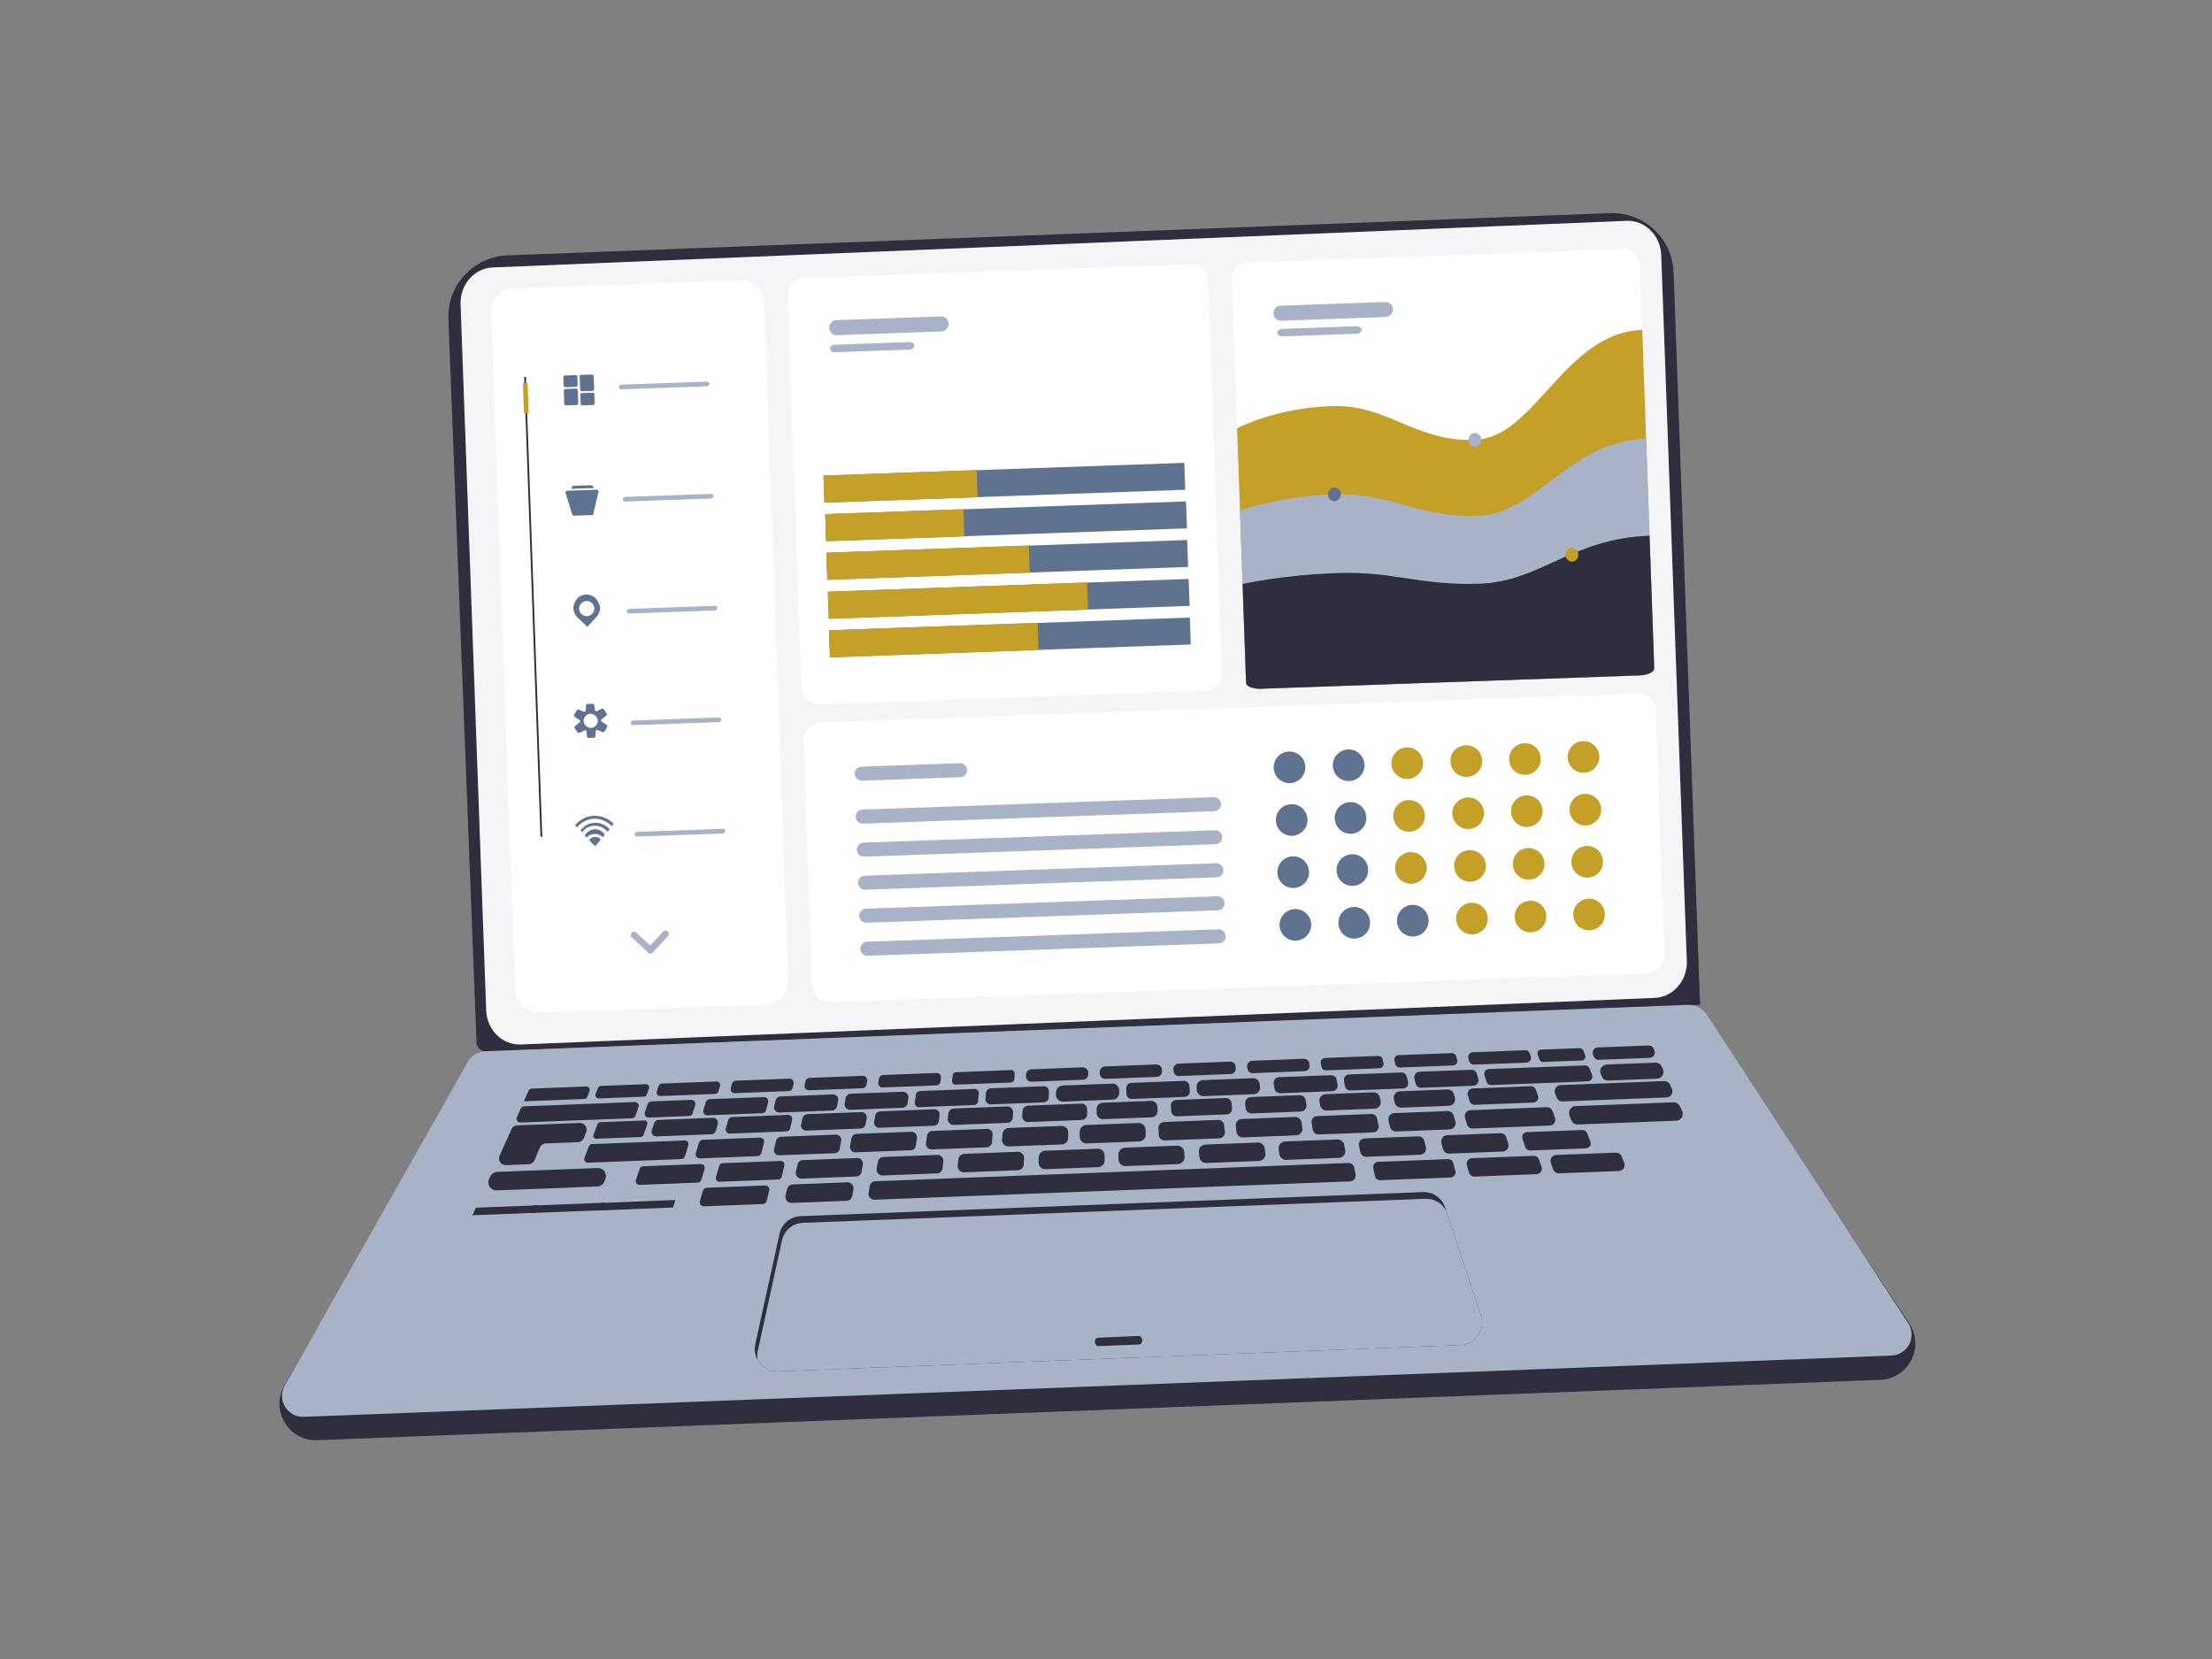 <?xml version="1.0" encoding="UTF-8"?> <svg xmlns="http://www.w3.org/2000/svg" xmlns:xlink="http://www.w3.org/1999/xlink" xml:space="preserve" width="800px" height="600px" version="1.0" style="shape-rendering:geometricPrecision; text-rendering:geometricPrecision; image-rendering:optimizeQuality; fill-rule:evenodd; clip-rule:evenodd" viewBox="0 0 800 600"><rect x="0" y="0" width="800" height="600" fill="#808080" stroke="none"/> <defs> <style type="text/css"> .fil0 {fill:none} .fil5 {fill:#2E2E3E} .fil9 {fill:#5F7290} .fil8 {fill:#A9B3C7} .fil7 {fill:#C5A028} .fil6 {fill:white} .fil3 {fill:#52317F;fill-rule:nonzero} .fil1 {fill:#2E2E3E;fill-rule:nonzero} .fil4 {fill:#A9B3C7;fill-rule:nonzero} .fil2 {fill:#F5F5F7;fill-rule:nonzero} </style> </defs> <g id="Слой_x0020_1">  <rect class="fil0" width="800" height="600"></rect> <path class="fil1" d="M614.86 363.43l-439.06 16.83c-1.84,0.07 -3.39,-1.35 -3.46,-3.18l-10.17 -261.73c-0.48,-12.22 9.11,-22.52 21.42,-22.99l398.55 -15.28c12.33,-0.47 22.7,9.09 23.14,21.34l9.58 265.01z"></path> <path class="fil2" d="M188.37 377.76l410.08 -16.86c6.67,-0.27 11.87,-6.25 11.61,-13.35l-9.26 -255.32c-0.25,-7.1 -5.87,-12.64 -12.54,-12.36l-410.08 16.86c-6.67,0.27 -11.87,6.25 -11.61,13.35l9.26 255.32c0.25,7.1 5.87,12.64 12.54,12.36z"></path> <path class="fil3" d="M198.43 360.59l187.36 -7.24 -187.26 7.23c-0.03,0.01 -0.07,0.01 -0.1,0.01zm395.05 -141.76l-4.33 -112.11c0,0.06 0.01,0.13 0.01,0.19l4.32 111.92zm-404.75 -108.62c0.04,0 0.09,0 0.13,0l190 -7.34 -190.13 7.34z"></path> <path class="fil1" d="M612.03 371.99l-437.34 16.88c-4.52,0.17 -8.64,2.66 -10.9,6.58l-60.95 105.66c-5.18,8.98 1.56,20.15 11.92,19.75l565.25 -21.82c10.28,-0.4 16.16,-11.9 10.46,-20.47l-66.96 -100.71c-2.54,-3.83 -6.89,-6.05 -11.48,-5.87z"></path> <path class="fil4" d="M610.56 363.42l-435.06 16.79c-2.63,0.11 -5.02,1.56 -6.31,3.85l-66.21 117.04c-2.93,5.18 0.96,11.55 6.89,11.32l574.19 -22.16c5.9,-0.23 9.29,-6.8 6.06,-11.73l-72.91 -111.68c-1.46,-2.23 -3.98,-3.53 -6.65,-3.43z"></path> <path class="fil5" d="M281.05 495.98c-3.08,0 -5.68,-1.71 -7.05,-4.15 -0.92,-1.64 -1.3,-3.61 -0.85,-5.65l8.79 -40.01c0.79,-3.59 3.89,-6.19 7.56,-6.34l225.16 -8.69c0.1,0 0.2,-0.01 0.31,-0.01 3.45,0 6.56,2.23 7.65,5.55l0.49 1.43 12.52 37.72c1.7,5.1 -1.95,10.4 -7.33,10.61l-246.93 9.53c-0.11,0.01 -0.22,0.01 -0.32,0.01z"></path> <path class="fil4" d="M282.81 448.62l-8.76 39.99c-0.24,1.1 -0.25,2.19 -0.05,3.22 1.42,2.53 4.15,4.27 7.37,4.14l246.93 -9.53c5.38,-0.21 9.03,-5.51 7.33,-10.61l-12.52 -37.72c-1.39,-2.86 -4.33,-4.67 -7.57,-4.55l-225.16 8.69c-3.67,0.15 -6.77,2.75 -7.57,6.37z"></path> <polygon class="fil1" points="194.89,435.9 193.75,438.63 170.86,439.51 172.13,436.78 "></polygon> <path class="fil1" d="M345.76 387.78l19.87 -0.77c0.77,-0.03 1.39,0.61 1.34,1.37l-0.11 1.91c-0.04,0.67 -0.58,1.19 -1.24,1.22l-19.97 0.77c-0.79,0.03 -1.42,-0.65 -1.34,-1.44l0.21 -1.91c0.07,-0.64 0.6,-1.13 1.24,-1.15z"></path> <path class="fil1" d="M372.98 386.73l18.56 -0.72c1.12,-0.04 2.05,0.86 2.05,1.98l0 0.54c0,1.06 -0.84,1.93 -1.9,1.97l-18.58 0.72c-1.16,0.04 -2.11,-0.92 -2.05,-2.08l0.03 -0.54c0.05,-1.02 0.88,-1.83 1.89,-1.87z"></path> <path class="fil1" d="M399.63 385.7l18.57 -0.72c1.08,-0.04 1.98,0.79 2.04,1.86l0.03 0.55c0.07,1.1 -0.79,2.04 -1.88,2.08l-18.6 0.72c-1.12,0.04 -2.05,-0.85 -2.05,-1.96l0 -0.55c-0.01,-1.06 0.83,-1.94 1.89,-1.98z"></path> <path class="fil1" d="M426.29 384.67l18.56 -0.72c1.03,-0.04 1.92,0.73 2.03,1.76l0.07 0.53c0.13,1.14 -0.74,2.15 -1.89,2.2l-18.58 0.72c-1.07,0.04 -1.99,-0.78 -2.05,-1.85l-0.04 -0.54c-0.07,-1.11 0.79,-2.06 1.9,-2.1z"></path> <path class="fil1" d="M452.88 383.64l18.66 -0.72c0.96,-0.03 1.8,0.64 1.96,1.59l0.11 0.66c0.2,1.14 -0.65,2.19 -1.81,2.23l-18.69 0.73c-0.99,0.04 -1.85,-0.69 -1.97,-1.68l-0.08 -0.66c-0.14,-1.11 0.7,-2.1 1.82,-2.15z"></path> <path class="fil1" d="M479.17 382.63l19.27 -0.74c0.76,-0.03 1.44,0.48 1.61,1.23l0.3 1.29c0.23,0.97 -0.49,1.91 -1.48,1.95l-19.34 0.75c-0.79,0.03 -1.48,-0.53 -1.62,-1.31l-0.24 -1.29c-0.17,-0.96 0.54,-1.84 1.5,-1.88z"></path> <path class="fil1" d="M505.86 381.6l19.17 -0.74c0.74,-0.03 1.41,0.45 1.62,1.17l0.35 1.23c0.3,1.01 -0.43,2.03 -1.49,2.07l-19.23 0.75c-0.77,0.02 -1.46,-0.5 -1.64,-1.25l-0.3 -1.23c-0.24,-1 0.5,-1.96 1.52,-2z"></path> <path class="fil1" d="M531.37 383.8l-0.3 -1c-0.33,-1.09 0.46,-2.19 1.59,-2.24l18.89 -0.73c0.76,-0.02 1.45,0.45 1.71,1.17l0.35 1c0.39,1.1 -0.4,2.26 -1.57,2.31l-18.94 0.73c-0.8,0.03 -1.5,-0.48 -1.73,-1.24z"></path> <path class="fil1" d="M556.78 383.21l-0.66 -1.85c-0.3,-0.83 0.3,-1.71 1.18,-1.75l14.02 -0.54c0.55,-0.02 1.06,0.31 1.27,0.83l0.73 1.84c0.33,0.84 -0.27,1.76 -1.17,1.79l-14.09 0.55c-0.57,0.02 -1.09,-0.33 -1.28,-0.87z"></path> <path class="fil1" d="M577.88 378.82l18.32 -0.71c0.8,-0.03 1.53,0.43 1.86,1.15l0.26 0.56c0.57,1.27 -0.33,2.71 -1.71,2.77l-18.35 0.71c-0.83,0.03 -1.59,-0.46 -1.89,-1.23l-0.23 -0.56c-0.5,-1.26 0.39,-2.64 1.74,-2.69z"></path> <path class="fil1" d="M581.09 385l17.59 -0.67c1,-0.04 1.92,0.52 2.33,1.43l0.4 0.88c0.72,1.59 -0.4,3.41 -2.14,3.47l-17.63 0.69c-1.04,0.04 -1.99,-0.58 -2.37,-1.54l-0.36 -0.88c-0.64,-1.58 0.48,-3.31 2.18,-3.38z"></path> <path class="fil1" d="M574.27 391.08l-34.96 1.35c-0.78,0.03 -1.48,-0.47 -1.71,-1.2l-0.73 -2.36c-0.33,-1.07 0.44,-2.18 1.57,-2.22l34.77 -1.34c0.72,-0.03 1.39,0.4 1.66,1.08l0.93 2.34c0.43,1.1 -0.35,2.3 -1.53,2.35z"></path> <polygon class="fil1" points="243.4,436.71 216.09,437.81 217.07,435.08 244.26,433.99 "></polygon> <polygon class="fil1" points="217.75,437.7 191.9,438.72 193.03,435.98 218.75,434.98 "></polygon> <path class="fil1" d="M532.8 392.68l-18.79 0.73c-0.95,0.03 -1.79,-0.6 -2.02,-1.51l-0.46 -1.79c-0.31,-1.23 0.59,-2.44 1.87,-2.5l18.7 -0.72c0.91,-0.03 1.73,0.55 2,1.42l0.54 1.78c0.38,1.26 -0.53,2.54 -1.84,2.59z"></path> <path class="fil1" d="M213.2 394.63l-0.8 2.05c-0.18,0.46 -0.61,0.76 -1.1,0.78l-21.83 0.85 1.7 -3.86c0.19,-0.44 0.61,-0.73 1.09,-0.74l19.74 -0.77c0.9,-0.03 1.53,0.86 1.2,1.69z"></path> <path class="fil1" d="M239.36 391.89l19.79 -0.77c0.87,-0.03 1.51,0.79 1.26,1.62l-0.57 1.99c-0.16,0.51 -0.62,0.88 -1.17,0.9l-19.89 0.77c-0.88,0.04 -1.53,-0.83 -1.24,-1.67l0.67 -1.99c0.17,-0.49 0.62,-0.83 1.15,-0.85z"></path> <path class="fil1" d="M217.32 392.74l16.22 -0.63c0.83,-0.03 1.44,0.79 1.17,1.58l-0.74 2.14c-0.16,0.46 -0.59,0.78 -1.08,0.8l-16.3 0.63c-0.86,0.03 -1.46,-0.82 -1.16,-1.62l0.83 -2.14c0.17,-0.44 0.59,-0.74 1.06,-0.76z"></path> <path class="fil1" d="M266.09 390.85l19.44 -0.75c0.96,-0.03 1.69,0.86 1.48,1.8l-0.37 1.58c-0.15,0.64 -0.71,1.1 -1.37,1.13l-19.52 0.75c-0.99,0.04 -1.73,-0.9 -1.46,-1.85l0.45 -1.59c0.17,-0.61 0.72,-1.04 1.35,-1.07z"></path> <path class="fil1" d="M292.8 389.82l19.2 -0.74c1.02,-0.03 1.81,0.88 1.64,1.88l-0.23 1.3c-0.13,0.74 -0.77,1.29 -1.52,1.32l-19.26 0.74c-1.05,0.04 -1.86,-0.92 -1.62,-1.95l0.29 -1.3c0.16,-0.7 0.78,-1.22 1.5,-1.25z"></path> <path class="fil1" d="M319.32 388.8l19.46 -0.75c0.91,-0.04 1.64,0.75 1.53,1.66l-0.17 1.52c-0.09,0.73 -0.69,1.29 -1.43,1.31l-19.53 0.76c-0.95,0.03 -1.68,-0.8 -1.53,-1.73l0.26 -1.53c0.11,-0.69 0.7,-1.21 1.41,-1.24z"></path> <path class="fil1" d="M564.41 392.44l37.48 -1.45c0.89,-0.03 1.72,0.47 2.09,1.28l0.69 1.51c0.65,1.42 -0.36,3.05 -1.92,3.12l-37.62 1.45c-0.96,0.03 -1.83,-0.55 -2.16,-1.45l-0.55 -1.51c-0.51,-1.4 0.49,-2.9 1.99,-2.95z"></path> <path class="fil1" d="M532.57 393.66l21.07 -0.81c0.81,-0.03 1.56,0.48 1.83,1.25l0.76 2.18c0.42,1.18 -0.43,2.43 -1.69,2.48l-21.18 0.81c-0.85,0.04 -1.62,-0.51 -1.86,-1.33l-0.64 -2.19c-0.35,-1.16 0.5,-2.34 1.71,-2.39z"></path> <path class="fil1" d="M524.02 399.94l-17.23 0.66c-1.13,0.04 -2.12,-0.71 -2.38,-1.8l-0.29 -1.24c-0.34,-1.44 0.72,-2.82 2.19,-2.88l17.18 -0.66c1.08,-0.05 2.05,0.66 2.34,1.7l0.35 1.23c0.42,1.46 -0.65,2.93 -2.16,2.99z"></path> <path class="fil1" d="M497.14 400.97l-17.3 0.67c-1.17,0.05 -2.19,-0.78 -2.4,-1.93l-0.22 -1.25c-0.25,-1.4 0.8,-2.69 2.21,-2.74l17.24 -0.67c1.13,-0.04 2.13,0.72 2.37,1.82l0.28 1.25c0.33,1.43 -0.72,2.8 -2.18,2.85z"></path> <path class="fil1" d="M470.42 402l-17.67 0.69c-1.13,0.04 -2.11,-0.8 -2.24,-1.92l-0.19 -1.58c-0.15,-1.26 0.81,-2.38 2.08,-2.43l17.59 -0.68c1.09,-0.04 2.05,0.74 2.23,1.82l0.26 1.57c0.21,1.3 -0.75,2.48 -2.06,2.53z"></path> <path class="fil1" d="M443.64 403.04l-17.95 0.69c-1.11,0.04 -2.06,-0.81 -2.12,-1.92l-0.11 -1.84c-0.07,-1.15 0.81,-2.13 1.96,-2.17l17.86 -0.69c1.08,-0.04 2,0.76 2.12,1.83l0.19 1.83c0.13,1.18 -0.77,2.22 -1.95,2.27z"></path> <path class="fil1" d="M416.53 404.08l-17.59 0.68c-1.26,0.05 -2.31,-0.95 -2.31,-2.22l-0.01 -1.48c0,-1.2 0.95,-2.18 2.14,-2.23l17.52 -0.68c1.22,-0.04 2.25,0.9 2.31,2.12l0.07 1.48c0.06,1.24 -0.9,2.29 -2.13,2.33z"></path> <path class="fil1" d="M391.18 405.06l-19.33 0.75c-1.22,0.05 -2.22,-0.97 -2.15,-2.19l0.1 -1.79c0.06,-1.07 0.93,-1.92 2,-1.96l19.22 -0.74c1.19,-0.05 2.17,0.9 2.16,2.09l-0.01 1.78c0,1.11 -0.88,2.02 -1.99,2.06z"></path> <path class="fil1" d="M318.28 401.94l19.62 -0.76c1.14,-0.04 2.04,0.94 1.91,2.07l-0.27 2.25c-0.11,0.9 -0.86,1.59 -1.76,1.63l-19.74 0.76c-1.17,0.04 -2.09,-1 -1.9,-2.16l0.39 -2.26c0.14,-0.86 0.87,-1.5 1.75,-1.53z"></path> <path class="fil1" d="M292 402.95l19.53 -0.75c1.19,-0.05 2.12,1.02 1.92,2.2l-0.39 2.2c-0.15,0.87 -0.89,1.51 -1.78,1.55l-19.63 0.76c-1.23,0.04 -2.17,-1.09 -1.9,-2.29l0.49 -2.2c0.19,-0.84 0.91,-1.43 1.76,-1.47z"></path> <path class="fil1" d="M238.16 405.03l19.71 -0.76c1.18,-0.04 2.05,1.07 1.73,2.2l-0.73 2.52c-0.21,0.71 -0.85,1.21 -1.59,1.24l-19.84 0.77c-1.21,0.05 -2.09,-1.13 -1.7,-2.28l0.85 -2.52c0.23,-0.68 0.85,-1.14 1.57,-1.17z"></path> <path class="fil1" d="M217.06 405.85l16 -0.62c0.73,-0.03 1.26,0.68 1.02,1.37l-1.35 3.92c-0.14,0.4 -0.51,0.68 -0.94,0.7l-16.15 0.62c-0.74,0.03 -1.27,-0.71 -1.01,-1.41l1.5 -3.92c0.15,-0.39 0.52,-0.65 0.93,-0.66z"></path> <path class="fil1" d="M212.96 414.61c0.19,-0.49 0.65,-0.82 1.17,-0.84l11.69 -0.45 5.99 -0.23 15.83 -0.61c0.91,-0.04 1.58,0.83 1.31,1.7l-1.27 4.1c-0.17,0.53 -0.65,0.9 -1.21,0.92l-17.01 0.66 -6.08 0.23 -10.74 0.42c-0.94,0.03 -1.61,-0.91 -1.27,-1.79l1.59 -4.11z"></path> <path class="fil1" d="M282.42 411.13l19.93 -0.77c1.2,-0.04 2.13,1.04 1.9,2.22l-0.58 2.97c-0.16,0.85 -0.89,1.48 -1.75,1.51l-20.08 0.77c-1.24,0.05 -2.18,-1.1 -1.88,-2.3l0.72 -2.98c0.2,-0.81 0.91,-1.38 1.74,-1.42z"></path> <path class="fil1" d="M309.8 410.08l19.82 -0.77c1.21,-0.04 2.16,1.01 2,2.2l-0.39 2.81c-0.12,0.94 -0.9,1.64 -1.84,1.68l-19.97 0.77c-1.24,0.05 -2.21,-1.07 -1.98,-2.29l0.52 -2.82c0.17,-0.89 0.93,-1.55 1.84,-1.58z"></path> <path class="fil1" d="M337.19 409.02l19.7 -0.76c1.21,-0.05 2.19,0.97 2.09,2.18l-0.2 2.63c-0.08,1.03 -0.92,1.83 -1.94,1.87l-19.84 0.76c-1.25,0.05 -2.24,-1.04 -2.08,-2.28l0.34 -2.64c0.13,-0.98 0.94,-1.72 1.93,-1.76z"></path> <path class="fil1" d="M364.81 407.95l19.1 -0.73c1.35,-0.06 2.46,1.04 2.43,2.39l-0.04 1.98c-0.02,1.25 -1.01,2.25 -2.25,2.3l-19.2 0.74c-1.39,0.05 -2.53,-1.12 -2.43,-2.51l0.14 -1.99c0.09,-1.19 1.05,-2.13 2.25,-2.18z"></path> <path class="fil1" d="M392.88 406.87l18.85 -0.73c1.37,-0.05 2.52,1.01 2.58,2.38l0.06 1.71c0.06,1.37 -1.01,2.52 -2.38,2.58l-18.93 0.73c-1.42,0.05 -2.59,-1.09 -2.58,-2.5l0.02 -1.72c0.01,-1.32 1.06,-2.4 2.38,-2.45z"></path> <path class="fil1" d="M420.97 405.79l19.61 -0.76c1.1,-0.04 2.05,0.78 2.15,1.88l0.26 2.48c0.12,1.2 -0.8,2.25 -2,2.3l-19.74 0.76c-1.14,0.04 -2.11,-0.84 -2.16,-1.98l-0.13 -2.49c-0.06,-1.17 0.85,-2.15 2.01,-2.19z"></path> <path class="fil1" d="M449.12 404.7l19.22 -0.74c1.15,-0.05 2.16,0.78 2.34,1.92l0.34 2.09c0.21,1.35 -0.8,2.59 -2.17,2.64l-19.32 0.75c-1.2,0.05 -2.23,-0.84 -2.36,-2.03l-0.23 -2.1c-0.14,-1.32 0.86,-2.48 2.18,-2.53z"></path> <path class="fil1" d="M476.32 403.65l19.62 -0.76c1,-0.04 1.88,0.64 2.09,1.61l0.56 2.54c0.28,1.25 -0.65,2.45 -1.92,2.5l-19.76 0.76c-1.03,0.04 -1.94,-0.69 -2.11,-1.71l-0.43 -2.55c-0.21,-1.22 0.71,-2.34 1.95,-2.39z"></path> <path class="fil1" d="M504.28 402.57l19.22 -0.74c1.03,-0.04 1.96,0.63 2.24,1.63l0.61 2.17c0.39,1.4 -0.62,2.79 -2.07,2.84l-19.33 0.75c-1.08,0.04 -2.03,-0.69 -2.27,-1.74l-0.5 -2.17c-0.31,-1.37 0.7,-2.69 2.1,-2.74z"></path> <path class="fil1" d="M531.79 401.51l27.66 -1.07c0.91,-0.04 1.75,0.53 2.06,1.39l0.87 2.43c0.48,1.34 -0.47,2.76 -1.9,2.82l-27.82 1.07c-0.97,0.04 -1.83,-0.59 -2.11,-1.52l-0.7 -2.43c-0.38,-1.32 0.57,-2.64 1.94,-2.69z"></path> <path class="fil1" d="M573.59 415.31l-20.19 0.78c-0.8,0.03 -1.52,-0.47 -1.77,-1.23l-1.02 -3.06c-0.37,-1.13 0.45,-2.3 1.63,-2.35l20.04 -0.77c0.76,-0.03 1.46,0.43 1.74,1.15l1.17 3.05c0.44,1.15 -0.38,2.38 -1.6,2.43z"></path> <path class="fil1" d="M586.47 418.21l0.95 2.34c0.56,1.38 -0.42,2.9 -1.91,2.96l-21.7 0.83c-0.94,0.04 -1.8,-0.54 -2.11,-1.44l-0.81 -2.34c-0.48,-1.36 0.5,-2.8 1.94,-2.85l21.56 -0.84c0.91,-0.03 1.74,0.51 2.08,1.34z"></path> <path class="fil1" d="M493.53 411.72l19.38 -0.75c1.03,-0.04 1.94,0.65 2.19,1.64l0.59 2.3c0.34,1.34 -0.64,2.66 -2.03,2.71l-19.49 0.75c-1.06,0.05 -2,-0.69 -2.21,-1.74l-0.47 -2.3c-0.27,-1.32 0.7,-2.56 2.04,-2.61z"></path> <path class="fil1" d="M524.6 425.86l-25.41 0.98c-0.92,0.03 -1.73,-0.6 -1.92,-1.5l-0.61 -2.87c-0.24,-1.14 0.61,-2.23 1.78,-2.28l25.23 -0.97c0.88,-0.04 1.66,0.54 1.9,1.39l0.78 2.86c0.32,1.17 -0.54,2.34 -1.75,2.39z"></path> <path class="fil1" d="M435.92 413.95l18.97 -0.74c1.25,-0.04 2.33,0.87 2.5,2.11l0.23 1.83c0.19,1.41 -0.88,2.67 -2.3,2.72l-19.07 0.74c-1.29,0.05 -2.39,-0.93 -2.5,-2.22l-0.14 -1.84c-0.11,-1.37 0.94,-2.55 2.31,-2.6z"></path> <path class="fil1" d="M377.99 416.18l19 -0.73c1.35,-0.06 2.48,1.03 2.5,2.38l0.01 1.87c0.01,1.3 -1.02,2.37 -2.31,2.42l-19.1 0.73c-1.4,0.06 -2.55,-1.1 -2.49,-2.5l0.08 -1.87c0.05,-1.25 1.06,-2.25 2.31,-2.3z"></path> <path class="fil1" d="M338.88 424.37l-19.65 0.76c-1.33,0.05 -2.37,-1.13 -2.16,-2.45l0.41 -2.48c0.17,-0.98 1,-1.72 2,-1.76l19.52 -0.75c1.29,-0.05 2.32,1.06 2.17,2.34l-0.28 2.48c-0.12,1.03 -0.98,1.82 -2.01,1.86z"></path> <path class="fil1" d="M261.33 420.69l21.03 -0.82c0.86,-0.03 1.52,0.77 1.32,1.61l-0.97 4.1c-0.13,0.57 -0.63,0.98 -1.22,1l-21.23 0.82c-0.89,0.04 -1.55,-0.8 -1.31,-1.66l1.18 -4.11c0.15,-0.54 0.64,-0.92 1.2,-0.94z"></path> <path class="fil1" d="M275.9 435.46l-21.31 0.82c-1.01,0.04 -1.75,-0.92 -1.47,-1.89l1.12 -3.77c0.18,-0.6 0.72,-1.03 1.35,-1.05l21.12 -0.82c0.98,-0.03 1.72,0.87 1.49,1.83l-0.93 3.76c-0.16,0.64 -0.72,1.09 -1.37,1.12z"></path> <path class="fil1" d="M306.18 434.29l-19.84 0.77c-1.44,0.05 -2.55,-1.28 -2.22,-2.7l0.54 -2.3c0.22,-0.96 1.06,-1.66 2.05,-1.69l19.72 -0.77c1.4,-0.05 2.5,1.21 2.24,2.59l-0.42 2.3c-0.18,1.01 -1.05,1.76 -2.07,1.8z"></path> <path class="fil1" d="M488.29 427.26l-172.01 6.64c-1.33,0.05 -2.38,-1.14 -2.15,-2.46l0.42 -2.48c0.17,-0.98 1,-1.71 2,-1.75l171.09 -6.6c1.03,-0.04 1.95,0.68 2.15,1.69l0.48 2.45c0.25,1.27 -0.69,2.46 -1.98,2.51z"></path> <path class="fil1" d="M523.39 410.57l19.19 -0.74c1,-0.04 1.91,0.6 2.22,1.55l0.69 2.17c0.45,1.41 -0.57,2.86 -2.05,2.92l-19.3 0.75c-1.05,0.04 -1.98,-0.65 -2.25,-1.66l-0.58 -2.17c-0.37,-1.39 0.64,-2.77 2.08,-2.82z"></path> <path class="fil1" d="M556.61 419.36l0.91 2.69c0.43,1.25 -0.47,2.56 -1.79,2.61l-22.48 0.86c-0.91,0.04 -1.73,-0.55 -1.97,-1.43l-0.77 -2.69c-0.35,-1.23 0.54,-2.47 1.82,-2.52l22.33 -0.86c0.87,-0.03 1.66,0.51 1.95,1.34z"></path> <path class="fil1" d="M464.74 412.83l18.95 -0.73c1.19,-0.04 2.24,0.79 2.47,1.96l0.35 1.83c0.28,1.45 -0.8,2.81 -2.28,2.87l-19.04 0.73c-1.24,0.05 -2.31,-0.85 -2.49,-2.07l-0.25 -1.84c-0.2,-1.41 0.87,-2.69 2.29,-2.75z"></path> <path class="fil1" d="M406.92 415.07l18.75 -0.73c1.37,-0.05 2.54,0.99 2.63,2.36l0.11 1.6c0.1,1.43 -1,2.65 -2.43,2.71l-18.83 0.72c-1.42,0.06 -2.61,-1.07 -2.64,-2.49l-0.03 -1.6c-0.02,-1.38 1.06,-2.52 2.44,-2.57z"></path> <path class="fil1" d="M348.73 417.31l19.34 -0.75c1.31,-0.05 2.37,1.04 2.3,2.34l-0.13 2.25c-0.06,1.14 -0.98,2.04 -2.12,2.09l-19.46 0.75c-1.35,0.05 -2.43,-1.1 -2.29,-2.44l0.24 -2.26c0.12,-1.09 1.02,-1.94 2.12,-1.98z"></path> <path class="fil1" d="M309.68 425.5l-19.78 0.76c-1.32,0.05 -2.34,-1.17 -2.05,-2.46l0.61 -2.66c0.2,-0.89 0.98,-1.54 1.89,-1.57l19.64 -0.76c1.29,-0.05 2.29,1.1 2.06,2.37l-0.46 2.65c-0.17,0.94 -0.96,1.63 -1.91,1.67z"></path> <path class="fil1" d="M216.02 429.11l-36.38 1.41c-2.16,0.08 -3.66,-2.15 -2.76,-4.12l0.4 -0.87c0.45,-1 1.43,-1.65 2.53,-1.7l36.31 -1.4c2.07,-0.08 3.55,1.97 2.84,3.91l-0.32 0.87c-0.41,1.11 -1.44,1.86 -2.62,1.9z"></path> <path class="fil1" d="M232.61 421.79l20.84 -0.8c0.94,-0.04 1.63,0.86 1.37,1.77l-1.18 3.96c-0.17,0.57 -0.67,0.97 -1.27,0.99l-21.03 0.81c-0.96,0.04 -1.67,-0.91 -1.35,-1.82l1.37 -3.98c0.19,-0.54 0.69,-0.9 1.25,-0.93z"></path> <path class="fil1" d="M569.82 400.04l35.42 -1.37c1,-0.04 1.91,0.53 2.33,1.43l0.8 1.73c0.73,1.59 -0.39,3.41 -2.14,3.48l-35.58 1.37c-1.06,0.04 -2.02,-0.6 -2.39,-1.59l-0.65 -1.74c-0.58,-1.57 0.54,-3.25 2.21,-3.31z"></path> <path class="fil1" d="M254.16 412.23l20.66 -0.8c0.98,-0.04 1.73,0.88 1.49,1.83l-0.96 3.76c-0.16,0.64 -0.72,1.09 -1.37,1.12l-20.85 0.8c-1.01,0.04 -1.76,-0.93 -1.47,-1.9l1.14 -3.77c0.18,-0.6 0.73,-1.02 1.36,-1.04z"></path> <path class="fil1" d="M264.7 404.01l20.35 -0.79c0.95,-0.04 1.67,0.84 1.46,1.77l-0.72 3.08c-0.15,0.63 -0.7,1.09 -1.35,1.11l-20.5 0.8c-0.98,0.03 -1.71,-0.89 -1.45,-1.84l0.88 -3.08c0.16,-0.61 0.7,-1.03 1.33,-1.05z"></path> <path class="fil1" d="M209.02 413.08l-11.64 0.45c-0.93,0.04 -1.75,0.61 -2.12,1.47l-1.94 4.6c-0.37,0.85 -1.19,1.42 -2.12,1.46l-8.23 0.32c-1.78,0.07 -3.01,-1.76 -2.28,-3.39l4.29 -9.57c0.38,-0.83 1.19,-1.38 2.1,-1.41l22.6 -0.88c1.72,-0.06 2.95,1.66 2.33,3.27l-0.84 2.16c-0.35,0.89 -1.19,1.49 -2.15,1.52z"></path> <path class="fil1" d="M364.28 406.1l-19.34 0.75c-1.27,0.05 -2.29,-1.05 -2.15,-2.32l0.2 -1.78c0.12,-1.02 0.96,-1.8 1.99,-1.84l19.25 -0.75c1.23,-0.04 2.24,0.98 2.16,2.21l-0.11 1.78c-0.07,1.07 -0.93,1.91 -2,1.95z"></path> <path class="fil1" d="M507.45 393.66l-19.04 0.73c-0.94,0.04 -1.76,-0.61 -1.95,-1.53l-0.39 -1.98c-0.23,-1.15 0.63,-2.23 1.8,-2.28l18.94 -0.73c0.9,-0.03 1.71,0.57 1.93,1.45l0.49 1.97c0.29,1.18 -0.57,2.32 -1.78,2.37z"></path> <path class="fil1" d="M481.92 394.65l-18.98 0.73c-1,0.03 -1.87,-0.69 -2.01,-1.68l-0.27 -1.89c-0.17,-1.15 0.7,-2.18 1.85,-2.23l18.89 -0.73c0.96,-0.04 1.81,0.64 1.99,1.58l0.37 1.9c0.22,1.17 -0.65,2.27 -1.84,2.32z"></path> <path class="fil1" d="M453.45 395.74l-18.14 0.7c-1.27,0.05 -2.36,-0.91 -2.46,-2.17l-0.09 -1.07c-0.11,-1.34 0.93,-2.51 2.28,-2.56l18.09 -0.7c1.22,-0.04 2.28,0.85 2.44,2.06l0.14 1.07c0.18,1.38 -0.87,2.62 -2.26,2.67z"></path> <path class="fil1" d="M428.48 396.71l-19.14 0.74c-1.05,0.04 -1.93,-0.79 -1.96,-1.84l-0.05 -2.03c-0.03,-1.03 0.78,-1.9 1.81,-1.94l19.04 -0.73c1.02,-0.04 1.88,0.73 1.96,1.74l0.15 2.03c0.08,1.06 -0.74,1.99 -1.81,2.03z"></path> <path class="fil1" d="M402.43 397.71l-17.98 0.7c-1.42,0.05 -2.59,-1.11 -2.55,-2.53l0.03 -0.9c0.03,-1.29 1.07,-2.33 2.35,-2.38l17.94 -0.69c1.37,-0.05 2.52,1.03 2.55,2.4l0.02 0.9c0.02,1.34 -1.02,2.45 -2.36,2.5z"></path> <path class="fil1" d="M377.49 398.68l-19.16 0.74c-1.12,0.04 -2.03,-0.91 -1.93,-2.03l0.17 -2.08c0.08,-0.94 0.85,-1.67 1.79,-1.71l19.06 -0.74c1.09,-0.04 1.98,0.85 1.94,1.94l-0.07 2.07c-0.03,0.98 -0.82,1.77 -1.8,1.81z"></path> <path class="fil1" d="M332.67 394.59l19.79 -0.76c0.89,-0.03 1.62,0.73 1.54,1.62l-0.26 2.84c-0.06,0.75 -0.67,1.33 -1.42,1.36l-19.93 0.77c-0.93,0.03 -1.66,-0.78 -1.54,-1.69l0.4 -2.85c0.1,-0.72 0.7,-1.26 1.42,-1.29z"></path> <path class="fil1" d="M307.74 395.56l18.7 -0.72c1.26,-0.05 2.26,1.05 2.08,2.3l-0.26 1.79c-0.14,0.96 -0.95,1.68 -1.92,1.72l-18.79 0.73c-1.3,0.05 -2.31,-1.12 -2.06,-2.4l0.34 -1.79c0.18,-0.92 0.97,-1.6 1.91,-1.63z"></path> <path class="fil1" d="M282.25 396.54l18.97 -0.73c1.2,-0.05 2.13,1.04 1.9,2.22l-0.42 2.1c-0.17,0.85 -0.89,1.47 -1.75,1.5l-19.08 0.74c-1.23,0.05 -2.17,-1.11 -1.87,-2.31l0.52 -2.11c0.2,-0.8 0.9,-1.38 1.73,-1.41z"></path> <path class="fil1" d="M256.62 397.53l19.7 -0.76c0.98,-0.04 1.73,0.88 1.49,1.84l-0.73 2.88c-0.16,0.64 -0.72,1.09 -1.38,1.12l-19.83 0.76c-1.02,0.04 -1.77,-0.93 -1.47,-1.9l0.87 -2.89c0.18,-0.6 0.72,-1.03 1.35,-1.05z"></path> <path class="fil1" d="M249.21 403.63l-14.56 0.56c-1.02,0.04 -1.76,-0.95 -1.42,-1.91l1.02 -2.97c0.2,-0.56 0.72,-0.94 1.31,-0.97l14.45 -0.55c1,-0.04 1.73,0.91 1.44,1.86l-0.92 2.96c-0.18,0.59 -0.71,1 -1.32,1.02z"></path> <path class="fil1" d="M228.59 404.43l-40.38 1.55c-1,0.04 -1.7,-0.98 -1.29,-1.9l1.4 -3.16c0.2,-0.47 0.67,-0.78 1.18,-0.8l40.1 -1.55c0.95,-0.03 1.64,0.9 1.33,1.8l-1.11 3.15c-0.19,0.53 -0.67,0.88 -1.23,0.91z"></path> <path class="fil1" d="M395.99 485.38l0 0c-0.06,-0.84 0.44,-1.53 1.13,-1.57l14.6 -0.66c0.69,-0.03 1.3,0.64 1.36,1.5 0.07,0.87 -0.44,1.59 -1.13,1.61l-14.61 0.57c-0.68,0.03 -1.29,-0.62 -1.35,-1.45z"></path> <g id="_1761763721248"> <path id="XMLID_134_" class="fil6" d="M276.85 363.31l-81.76 2.9c-4.65,0.16 -8.6,-3.46 -8.76,-8.05l-8.67 -245.25c-0.16,-4.59 3.51,-8.48 8.17,-8.65l81.75 -2.89c4.66,-0.16 8.61,3.46 8.77,8.05l8.67 245.25c0.16,4.59 -3.52,8.48 -8.17,8.64z"></path> <rect id="XMLID_327_" class="fil5" transform="matrix(0.678 -0.024 0.031 0.871 189.562 136.325)" width="0.94" height="190.94"></rect> <rect id="XMLID_326_" class="fil7" transform="matrix(1.29 -0.046 0.046 1.29 189.113 138.505)" width="1.31" height="8.54"></rect> <path id="XMLID_441_" class="fil8" d="M234.35 342.84l5.51 -5.92c0.41,-0.44 1.26,-0.47 1.7,-0.06l0 0c0.44,0.41 0.47,1.26 0.06,1.7l-5.52 5.92c-0.41,0.43 -1.26,0.46 -1.69,0.06l0 0c-0.45,-0.62 -0.47,-1.26 -0.06,-1.7z"></path> <path id="XMLID_440_" class="fil8" d="M234.41 344.54l-5.92 -5.52c-0.44,-0.41 -0.47,-1.26 -0.06,-1.7l0 0c0.4,-0.43 1.25,-0.46 1.69,-0.05l5.92 5.51c0.44,0.41 0.47,1.26 0.06,1.7l0 0c-0.41,0.43 -1.26,0.46 -1.69,0.06z"></path> <g> <path id="XMLID_338_" class="fil9" d="M208.3 139.9l-3.81 0.14c-0.43,0.01 -0.65,-0.19 -0.66,-0.62l-0.1 -2.96c-0.02,-0.42 0.18,-0.64 0.61,-0.66l3.81 -0.13c0.42,-0.02 0.64,0.19 0.66,0.61l0.1 2.97c0.01,0.21 -0.19,0.64 -0.61,0.65z"></path> <path id="XMLID_337_" class="fil9" d="M208.53 146.47l-3.81 0.13c-0.21,0.01 -0.64,-0.19 -0.66,-0.61l-0.16 -4.66c-0.01,-0.21 0.19,-0.64 0.61,-0.66l3.81 -0.13c0.21,-0.01 0.64,0.19 0.66,0.61l0.16 4.66c0.02,0.42 -0.18,0.64 -0.61,0.66z"></path> <path id="XMLID_336_" class="fil9" d="M210.5 142.16l3.81 -0.14c0.42,-0.01 0.64,0.19 0.66,0.62l0.11 3.17c0.02,0.43 -0.19,0.65 -0.61,0.66l-3.81 0.14c-0.43,0.01 -0.65,-0.19 -0.66,-0.62l-0.11 -3.17c-0.02,-0.43 0.19,-0.65 0.61,-0.66z"></path> <path id="XMLID_334_" class="fil9" d="M210.27 135.59l3.81 -0.13c0.21,-0.01 0.64,0.19 0.66,0.61l0.16 4.66c0.01,0.21 -0.19,0.64 -0.61,0.66l-3.81 0.13c-0.22,0.01 -0.65,-0.19 -0.66,-0.61l-0.17 -4.87c-0.01,-0.21 0.19,-0.43 0.62,-0.45z"></path> </g> <path id="XMLID_28_" class="fil8" d="M255.79 139.71l-31.13 1.1c-0.42,0.01 -0.86,-0.39 -0.88,-0.82l0 0c-0.01,-0.42 0.4,-0.86 0.82,-0.87l31.13 -1.11c0.43,-0.01 0.86,0.4 0.88,0.82l0 0c-0.2,0.43 -0.39,0.86 -0.82,0.88z"></path> <g> <path id="XMLID_346_" class="fil9" d="M214.18 186.28l-6.57 0.23c-0.21,0.01 -0.64,-0.19 -0.65,-0.4l-2.39 -7.76c-0.23,-0.42 0.18,-0.86 0.6,-0.87l10.59 -0.38c0.43,-0.01 0.87,0.4 0.67,0.83l-1.84 7.91c0.22,0.2 0.01,0.42 -0.41,0.44z"></path> <path id="XMLID_345_" class="fil9" d="M213.59 175.48l-5.93 0.21c-0.64,0.03 -1.05,0.46 -1.03,1.1l0 0 8.26 -0.29 0 0c-0.22,-0.42 -0.67,-1.04 -1.3,-1.02z"></path> </g> <path id="XMLID_93_" class="fil8" d="M257.23 180.3l-31.14 1.1c-0.42,0.02 -0.86,-0.39 -0.87,-0.81l0 0c-0.02,-0.43 0.39,-0.87 0.82,-0.88l31.13 -1.1c0.42,-0.02 0.86,0.39 0.87,0.82l0 0c-0.19,0.43 -0.39,0.86 -0.81,0.87z"></path> <path id="XMLID_375_" class="fil9" d="M215.46 216.38c-0.88,-0.82 -2.17,-1.41 -3.44,-1.36 -1.28,0.04 -2.53,0.51 -3.34,1.6 -1.84,1.97 -1.73,4.94 0.24,6.78l3.51 3.27 3.27 -3.51c0.81,-0.88 1.4,-2.17 1.36,-3.44 -0.25,-1.05 -0.72,-2.31 -1.6,-3.34zm-3.17 6.48c-1.48,0.05 -2.8,-1.18 -2.85,-2.66 -0.05,-1.48 1.18,-2.8 2.66,-2.85 1.48,-0.05 2.8,1.17 2.85,2.65 0.05,1.49 -1.17,2.8 -2.66,2.86z"></path> <path id="XMLID_27_" class="fil8" d="M258.66 220.79l-31.13 1.1c-0.43,0.02 -0.87,-0.39 -0.88,-0.81l0 0c-0.02,-0.43 0.39,-0.87 0.82,-0.88l31.13 -1.1c0.42,-0.02 0.86,0.39 0.88,0.81l0 0c-0.2,0.44 -0.4,0.87 -0.82,0.88z"></path> <path id="XMLID_363_" class="fil9" d="M217.67 260.98c-0.21,0.01 -0.22,-0.21 -0.23,-0.42l0 0c-0.01,-0.21 -0.01,-0.21 0.2,-0.43l1.65 -1.33c0.2,-0.22 0.2,-0.43 0.19,-0.64l-1.12 -1.66c-0.22,-0.21 -0.43,-0.2 -0.64,-0.19l-1.88 0.91c-0.21,0.01 -0.21,0.01 -0.42,0.02 0,0 0,0 0,0 -0.22,0.01 -0.22,-0.21 -0.23,-0.42l-0.28 -1.9c-0.01,-0.21 -0.23,-0.41 -0.44,-0.4l-2.12 0.07c-0.21,0.01 -0.41,0.23 -0.4,0.44l-0.15 1.91c0.01,0.22 0.01,0.22 -0.2,0.43 0,0 0,0 0,0 -0.21,0.01 -0.21,0.01 -0.42,0.02l-1.94 -0.78c-0.21,0.01 -0.42,0.02 -0.62,0.24l-1 1.73c-0.21,0.22 0.01,0.42 0.23,0.63l1.74 1.21c0.21,-0.01 0.22,0.2 0.23,0.41l0 0c0.01,0.21 0.01,0.21 -0.2,0.43l-1.65 1.33c-0.2,0.22 -0.2,0.43 -0.19,0.65l1.12 1.65c0.22,0.21 0.43,0.2 0.64,0.19l1.88 -0.91c0.21,-0.01 0.21,-0.01 0.42,-0.01 0,0 0,0 0,0 0.22,-0.01 0.22,0.2 0.23,0.41l0.28 1.9c0.01,0.21 0.23,0.41 0.44,0.41l2.12 -0.08c0.21,-0.01 0.41,-0.23 0.41,-0.44l0.14 -1.91c-0.01,-0.21 -0.01,-0.21 0.2,-0.43 0,0 0,0 0,0 0.21,-0.01 0.21,-0.01 0.42,-0.02l1.94 0.78c0.21,0 0.42,-0.01 0.62,-0.23l1 -1.73c0.21,-0.22 -0.01,-0.43 -0.23,-0.63l-1.74 -1.21zm-1.48 0.05c-0.18,1.07 -1,1.94 -2.05,2.19 -1.68,0.28 -3.22,-1.16 -3.07,-2.86 0.18,-1.06 0.99,-1.94 2.05,-2.19 1.68,-0.27 3.22,1.16 3.07,2.86z"></path> <path id="XMLID_26_" class="fil8" d="M260.09 261.18l-31.14 1.1c-0.42,0.01 -0.86,-0.4 -0.87,-0.82l0 0c-0.02,-0.43 0.39,-0.86 0.81,-0.88l31.14 -1.1c0.42,-0.01 0.86,0.39 0.87,0.82l0 0c-0.19,0.43 -0.39,0.86 -0.81,0.88z"></path> <g> <path id="XMLID_356_" class="fil9" d="M215.02 299.91c-1.27,0.05 -2.31,0.72 -3.13,1.6 -0.2,0.22 -0.19,0.43 -0.4,0.65l0.67 0.82c0,0 0,0 0,0 0.6,-0.87 1.65,-1.33 2.92,-1.37 1.06,-0.04 2.13,0.35 3.01,1.16 0,0 0,0 0,0l0.6 -0.87c-0.22,-0.2 -0.22,-0.41 -0.44,-0.62 -0.89,-1.02 -1.96,-1.41 -3.23,-1.37z"></path> <path id="XMLID_354_" class="fil9" d="M217.27 303.65c0,0 -0.22,-0.2 -0.22,-0.2 -0.45,-0.62 -1.3,-0.81 -1.94,-0.78 -0.63,0.02 -1.46,0.47 -1.87,0.91 0,0 -0.21,0.22 -0.21,0.22l2.2 2.25 2.04 -2.4z"></path> <path id="XMLID_352_" class="fil9" d="M214.88 296.1c2.33,-0.08 4.49,0.9 6.24,2.54 0,0 0,0 0.01,0.21l0.82 -0.88c-1.77,-1.84 -4.35,-3.02 -7.11,-2.93 -2.75,0.1 -5.25,1.46 -6.87,3.43l0.88 0.81c0,0 0,0 -0.01,-0.21 1.42,-1.74 3.71,-2.89 6.04,-2.97z"></path> <path id="XMLID_351_" class="fil9" d="M210.8 300.7c1.02,-1.31 2.48,-2 4.17,-2.06 1.7,-0.06 3.2,0.53 4.31,1.76 0.22,0.2 0.22,0.2 0.43,0.41l0.82 -0.88c0,0 -0.22,-0.2 -0.22,-0.2 -1.32,-1.44 -3.26,-2.22 -5.16,-2.15 -1.91,0.06 -3.79,0.98 -5,2.51 0,0 -0.21,0.22 -0.21,0.22l0.88 0.81c-0.22,-0.2 -0.02,-0.42 -0.02,-0.42z"></path> </g> <path id="XMLID_25_" class="fil8" d="M261.51 301.45l-31.13 1.1c-0.43,0.02 -0.86,-0.39 -0.88,-0.82l0 0c-0.01,-0.42 0.39,-0.86 0.82,-0.87l31.13 -1.1c0.42,-0.02 0.86,0.39 0.88,0.81l0 0c-0.2,0.44 -0.4,0.87 -0.82,0.88z"></path> <path id="XMLID_311_" class="fil6" d="M436.01 249.81l-139.78 4.94c-3.39,0.12 -6.25,-2.74 -6.38,-6.37l-4.98 -141.02c-0.13,-3.64 2.52,-6.69 5.91,-6.81l139.78 -4.94c3.38,-0.12 6.24,2.74 6.37,6.37l4.99 141.03c0.34,3.62 -2.52,6.68 -5.91,6.8z"></path> <rect id="XMLID_138_" class="fil0" transform="matrix(0.678 -0.024 0.026 0.725 400.764 128.631)" width="32.19" height="13.75"></rect> <path id="XMLID_30_" class="fil8" d="M340.66 119.87l-38.13 1.35c-1.27,0.05 -2.58,-1.04 -2.63,-2.63l0 0c-0.05,-1.35 0.96,-2.75 2.44,-2.8l38.12 -1.35c1.27,-0.05 2.59,1.04 2.64,2.63l0 0c0.05,1.35 -1.17,2.76 -2.44,2.8z"></path> <path id="XMLID_687_" class="fil6" d="M593.1 95.53l5.06 142.88c0.11,3.17 -2.13,5.74 -5.1,5.85l-137.02 4.84c-2.97,0.11 -5.39,-2.3 -5.5,-5.47l-5.05 -142.88c-0.11,-3.17 2.13,-5.74 5.09,-5.85l137.03 -4.84c2.76,0.13 5.39,2.53 5.49,5.47z"></path> <path id="XMLID_628_" class="fil7" d="M593.95 119.31l4.21 119.1c0.11,3.17 -2.13,5.74 -5.1,5.85l-137.02 4.84c-2.97,0.11 -5.39,-2.3 -5.5,-5.47l-3.14 -88.76c0,0 13.74,-7.29 34.07,-8.01 20.55,-0.73 30.15,12.99 51.96,12.22 21.82,-0.77 32.35,-38.78 60.52,-39.77z"></path> <path id="XMLID_323_" class="fil8" d="M535.76 159c0.05,1.36 -0.97,2.53 -2.24,2.57 -1.27,0.05 -2.37,-1.05 -2.42,-2.41 -0.04,-1.35 0.97,-2.52 2.24,-2.57 1.28,-0.04 2.37,1.05 2.42,2.41z"></path> <path id="XMLID_9_" class="fil8" d="M501.33 114.65l-38.12 1.35c-1.28,0.04 -2.59,-1.05 -2.64,-2.63l0 0c-0.05,-1.36 0.96,-2.76 2.44,-2.81l38.12 -1.35c1.28,-0.04 2.59,1.05 2.64,2.63l0 0c0.05,1.36 -1.17,2.76 -2.44,2.81z"></path> <path id="XMLID_670_" class="fil6" d="M598.82 257.14l3.11 88.11c0.13,3.6 -2.76,6.67 -6.4,6.8l-294.92 10.42c-3.64,0.13 -6.75,-2.73 -6.87,-6.33l-3.12 -88.1c-0.13,-3.6 2.77,-6.67 6.41,-6.8l294.92 -10.43c3.64,-0.13 6.74,2.73 6.87,6.33z"></path> <circle id="XMLID_623_" class="fil9" transform="matrix(0.086 -0.673 0.673 0.086 468.494 334.477)" r="8.44"></circle> <path id="XMLID_622_" class="fil9" d="M467.51 309.71c3.18,-0.11 5.81,2.34 5.92,5.52 0.11,3.17 -2.34,5.8 -5.52,5.92 -3.17,0.11 -5.81,-2.34 -5.92,-5.52 -0.11,-3.18 2.34,-5.81 5.52,-5.92z"></path> <circle id="XMLID_620_" class="fil9" transform="matrix(0.086 -0.673 0.673 0.086 467.161 296.561)" r="8.44"></circle> <path id="XMLID_619_" class="fil9" d="M466.17 271.8c3.18,-0.11 5.81,2.34 5.92,5.52 0.11,3.17 -2.34,5.8 -5.52,5.92 -3.17,0.11 -5.81,-2.34 -5.92,-5.52 -0.11,-3.18 2.34,-5.81 5.52,-5.92z"></path> <circle id="XMLID_614_" class="fil9" transform="matrix(0.678 -0.024 0.024 0.678 489.775 333.733)" r="8.44"></circle> <path id="XMLID_600_" class="fil9" d="M488.9 308.95c3.18,-0.11 5.81,2.34 5.92,5.52 0.11,3.18 -2.34,5.81 -5.52,5.92 -3.17,0.11 -5.81,-2.34 -5.92,-5.52 -0.11,-3.17 2.34,-5.8 5.52,-5.92z"></path> <circle id="XMLID_599_" class="fil9" transform="matrix(0.678 -0.024 0.024 0.678 488.435 295.822)" r="8.44"></circle> <path id="XMLID_597_" class="fil9" d="M487.56 271.04c3.18,-0.11 5.81,2.34 5.92,5.52 0.11,3.18 -2.34,5.81 -5.52,5.92 -3.17,0.11 -5.81,-2.34 -5.92,-5.52 -0.11,-3.17 2.34,-5.8 5.52,-5.92z"></path> <circle id="XMLID_594_" class="fil9" transform="matrix(0.678 -0.024 0.024 0.678 510.954 332.984)" r="8.44"></circle> <path id="XMLID_591_" class="fil7" d="M510.08 308.2c3.17,-0.11 5.81,2.34 5.92,5.52 0.11,3.18 -2.34,5.81 -5.52,5.92 -3.17,0.11 -5.81,-2.34 -5.92,-5.51 -0.11,-3.18 2.34,-5.81 5.52,-5.93z"></path> <circle id="XMLID_587_" class="fil7" transform="matrix(0.678 -0.024 0.024 0.678 509.614 295.074)" r="8.44"></circle> <path id="XMLID_584_" class="fil7" d="M508.74 270.29c3.17,-0.11 5.81,2.34 5.92,5.52 0.11,3.18 -2.34,5.81 -5.52,5.92 -3.17,0.11 -5.81,-2.34 -5.92,-5.51 -0.11,-3.18 2.34,-5.81 5.52,-5.93z"></path> <path id="XMLID_580_" class="fil7" d="M532.14 326.51c3.18,-0.11 5.81,2.34 5.92,5.52 0.12,3.17 -2.34,5.8 -5.51,5.92 -3.18,0.11 -5.81,-2.34 -5.92,-5.52 -0.12,-3.18 2.34,-5.81 5.51,-5.92z"></path> <path id="XMLID_571_" class="fil7" d="M531.47 307.45c3.18,-0.11 5.81,2.34 5.92,5.52 0.11,3.17 -2.34,5.8 -5.52,5.92 -3.17,0.11 -5.8,-2.34 -5.92,-5.52 -0.32,-3.17 2.34,-5.81 5.52,-5.92z"></path> <path id="XMLID_549_" class="fil7" d="M530.79 288.39c3.18,-0.11 5.81,2.34 5.93,5.51 0.11,3.18 -2.34,5.81 -5.52,5.92 -3.18,0.12 -5.81,-2.34 -5.92,-5.51 -0.32,-2.96 2.34,-5.81 5.51,-5.92z"></path> <path id="XMLID_535_" class="fil7" d="M530.13 269.54c3.18,-0.11 5.81,2.34 5.92,5.51 0.11,3.18 -2.34,5.81 -5.52,5.93 -3.17,0.11 -5.81,-2.34 -5.92,-5.52 -0.32,-3.17 2.34,-5.81 5.52,-5.92z"></path> <path id="XMLID_529_" class="fil7" d="M553.32 325.76c3.18,-0.11 5.81,2.34 5.92,5.52 0.11,3.17 -2.34,5.8 -5.51,5.92 -3.18,0.11 -5.81,-2.34 -5.93,-5.52 -0.11,-3.18 2.34,-5.81 5.52,-5.92z"></path> <path id="XMLID_524_" class="fil7" d="M552.65 306.7c3.17,-0.11 5.81,2.34 5.92,5.52 0.11,3.17 -2.34,5.8 -5.52,5.92 -3.18,0.11 -5.81,-2.34 -5.92,-5.52 -0.11,-3.18 2.34,-5.81 5.52,-5.92z"></path> <path id="XMLID_361_" class="fil7" d="M551.97 287.64c3.18,-0.11 5.81,2.34 5.92,5.51 0.12,3.18 -2.33,5.81 -5.51,5.93 -3.18,0.11 -5.81,-2.34 -5.92,-5.52 -0.11,-2.97 2.34,-5.81 5.51,-5.92z"></path> <path id="XMLID_348_" class="fil7" d="M551.31 268.79c3.17,-0.11 5.81,2.34 5.92,5.52 0.11,3.17 -2.34,5.8 -5.52,5.92 -3.18,0.11 -5.81,-2.34 -5.92,-5.52 -0.11,-3.18 2.34,-5.81 5.52,-5.92z"></path> <circle id="XMLID_331_" class="fil7" transform="matrix(0.678 -0.024 0.024 0.678 574.701 330.73)" r="8.44"></circle> <path id="XMLID_313_" class="fil7" d="M573.83 305.95c3.17,-0.11 5.8,2.34 5.92,5.52 0.11,3.17 -2.34,5.81 -5.52,5.92 -3.18,0.11 -5.81,-2.34 -5.92,-5.52 -0.11,-3.18 2.34,-5.81 5.52,-5.92z"></path> <circle id="XMLID_22_" class="fil7" transform="matrix(0.678 -0.024 0.024 0.678 573.361 292.82)" r="8.44"></circle> <path id="XMLID_137_" class="fil7" d="M572.48 268.04c3.18,-0.11 5.81,2.34 5.93,5.52 0.11,3.17 -2.34,5.81 -5.52,5.92 -3.18,0.11 -5.81,-2.34 -5.92,-5.52 -0.11,-3.18 2.34,-5.81 5.51,-5.92z"></path> <path id="XMLID_15_" class="fil8" d="M439.58 305.34l-127.08 4.49c-1.27,0.05 -2.58,-0.97 -2.63,-2.45l0 0c-0.04,-1.27 0.97,-2.58 2.45,-2.63l127.08 -4.49c1.27,-0.05 2.58,0.97 2.63,2.45l0 0c0.05,1.48 -0.97,2.58 -2.45,2.63z"></path> <path id="XMLID_14_" class="fil8" d="M440 317.29l-127.07 4.49c-1.28,0.04 -2.58,-0.97 -2.63,-2.45l0 0c-0.05,-1.27 0.96,-2.58 2.45,-2.63l127.07 -4.5c1.27,-0.04 2.58,0.97 2.63,2.46l0 0c0.05,1.48 -0.97,2.57 -2.45,2.63z"></path> <path id="XMLID_290_" class="fil8" d="M347.32 281.09l-35.58 1.26c-1.27,0.04 -2.57,-0.97 -2.63,-2.45l0 0c-0.04,-1.27 0.97,-2.58 2.45,-2.63l35.58 -1.26c1.28,-0.05 2.58,0.97 2.64,2.45l0 0c0.05,1.48 -1.19,2.59 -2.46,2.63z"></path> <path id="XMLID_15__0" class="fil8" d="M439.15 293.39l-127.07 4.49c-1.27,0.05 -2.58,-0.97 -2.63,-2.45l0 0c-0.05,-1.27 0.97,-2.58 2.45,-2.63l127.07 -4.49c1.27,-0.05 2.58,0.97 2.63,2.45l0 0c0.06,1.48 -0.96,2.58 -2.45,2.63z"></path> <path id="XMLID_14__1" class="fil8" d="M440.42 329.24l-127.07 4.49c-1.27,0.04 -2.58,-0.97 -2.63,-2.45l0 0c-0.05,-1.27 0.97,-2.58 2.45,-2.64l127.07 -4.49c1.27,-0.04 2.58,0.97 2.63,2.45l0 0c0.05,1.49 -0.97,2.58 -2.45,2.64z"></path> <path id="XMLID_14__2" class="fil8" d="M440.84 341.18l-127.07 4.49c-1.27,0.05 -2.58,-0.96 -2.63,-2.45l0 0c-0.05,-1.27 0.97,-2.58 2.45,-2.63l127.07 -4.49c1.27,-0.05 2.58,0.97 2.63,2.45l0 0c0.06,1.48 -0.97,2.58 -2.45,2.63z"></path> <rect id="XMLID_294_" class="fil9" transform="matrix(0.026 0.725 -0.678 0.024 428.316 167.39)" width="13.44" height="192.5"></rect> <rect id="XMLID_118_" class="fil7" transform="matrix(0.049 1.379 -1.29 0.046 353.232 169.987)" width="7.15" height="42.94"></rect> <rect id="XMLID_291_" class="fil9" transform="matrix(0.026 0.725 -0.678 0.024 428.941 181.338)" width="13.44" height="192.5"></rect> <rect id="XMLID_276_" class="fil9" transform="matrix(0.026 0.725 -0.678 0.024 429.354 195.293)" width="13.44" height="192.5"></rect> <rect id="XMLID_97_" class="fil9" transform="matrix(0.026 0.725 -0.678 0.024 429.904 209.386)" width="13.44" height="192.5"></rect> <rect id="XMLID_94_" class="fil9" transform="matrix(0.026 0.725 -0.678 0.024 430.317 223.341)" width="13.44" height="192.5"></rect> <rect id="XMLID_118__3" class="fil7" transform="matrix(0.049 1.379 -1.29 0.046 348.423 184.126)" width="7.15" height="38.73"></rect> <rect id="XMLID_118__4" class="fil7" transform="matrix(0.049 1.379 -1.29 0.046 372.078 197.259)" width="7.15" height="56.75"></rect> <rect id="XMLID_118__5" class="fil7" transform="matrix(0.049 1.379 -1.29 0.046 393.16 210.627)" width="7.15" height="72.67"></rect> <rect id="XMLID_118__6" class="fil7" transform="matrix(0.049 1.379 -1.29 0.046 375.258 225.229)" width="7.15" height="58.47"></rect> <path id="XMLID_628__7" class="fil8" d="M595.34 158.64l2.88 81.55c0.08,2.17 -2.19,3.96 -5.16,4.07l-137.02 4.84c-2.97,0.11 -5.36,-1.52 -5.44,-3.69l-2.15 -60.78c0,0 13.82,-5.15 34.15,-5.86 20.54,-0.73 29.99,8.56 51.8,7.79 21.82,-0.77 32.77,-26.93 60.94,-27.92z"></path> <path id="XMLID_323__8" class="fil9" d="M484.93 178.68c0.05,1.36 -0.97,2.53 -2.24,2.58 -1.27,0.04 -2.37,-1.05 -2.42,-2.41 -0.05,-1.36 0.97,-2.53 2.24,-2.57 1.27,-0.05 2.37,1.05 2.42,2.4z"></path> <path id="XMLID_628__9" class="fil5" d="M596.58 193.75l1.7 48.04c0.04,1.27 -2.25,2.36 -5.22,2.47l-137.02 4.84c-2.97,0.11 -5.34,-0.82 -5.38,-2.09l-1.27 -35.8c0,0 13.89,-3.24 34.22,-3.95 20.54,-0.73 29.85,4.61 51.66,3.84 21.82,-0.77 33.14,-16.35 61.31,-17.35z"></path> <path id="XMLID_323__10" class="fil7" d="M570.83 200.54c0.05,1.36 -0.97,2.53 -2.24,2.57 -1.27,0.05 -2.37,-1.05 -2.42,-2.41 -0.05,-1.36 0.97,-2.52 2.24,-2.57 1.27,-0.04 2.37,1.05 2.42,2.41z"></path> <path id="XMLID_30__11" class="fil8" d="M328.94 126.43l-26.94 0.95c-0.89,0.04 -1.81,-0.5 -1.84,-1.29l0 0c-0.02,-0.68 0.7,-1.39 1.75,-1.42l26.93 -0.96c0.9,-0.03 1.82,0.51 1.84,1.3l0 0c0.03,0.68 -0.85,1.39 -1.74,1.42z"></path> <path id="XMLID_30__12" class="fil8" d="M490.72 120.71l-26.93 0.95c-0.9,0.04 -1.81,-0.5 -1.84,-1.29l0 0c-0.03,-0.68 0.7,-1.39 1.75,-1.42l26.93 -0.96c0.89,-0.03 1.81,0.51 1.84,1.3l0 0c0.02,0.68 -0.85,1.39 -1.75,1.42z"></path> </g> </g> </svg> 